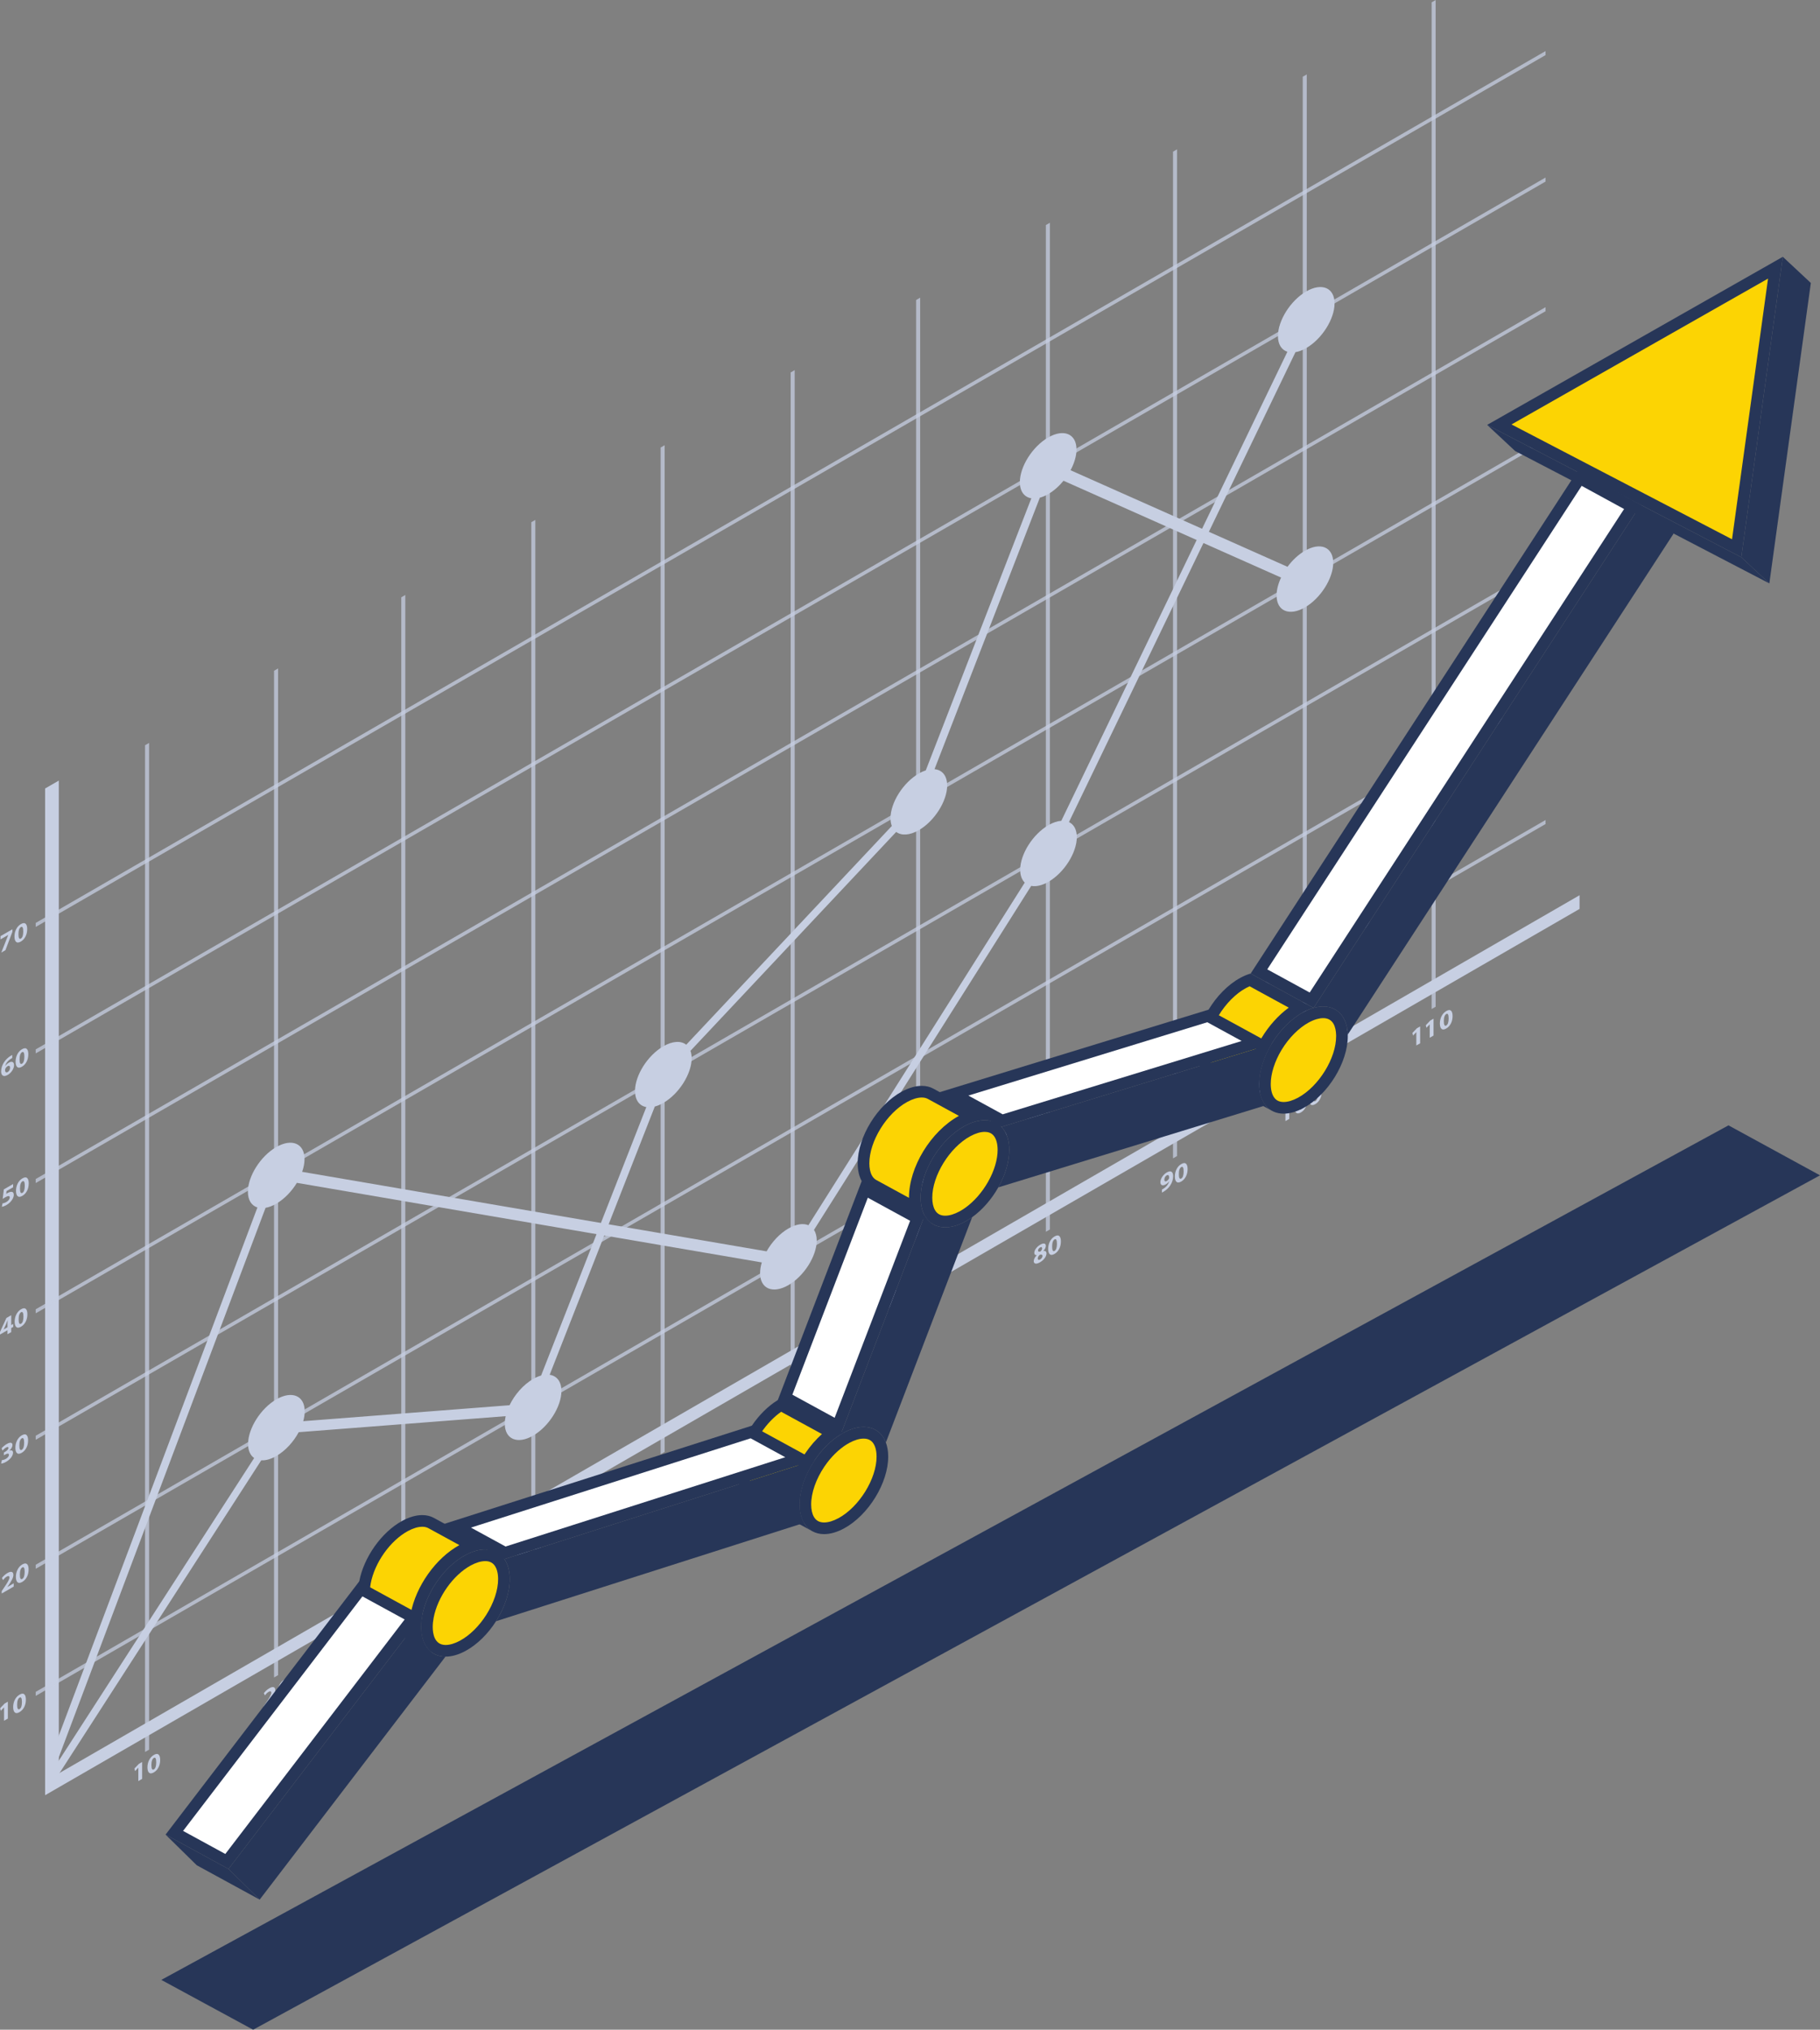 <svg xmlns="http://www.w3.org/2000/svg" id="b" width="269.092" height="300.049" viewBox="0 0 269.092 300.049"><rect x="0" y="0" width="269.092" height="300.049" fill="#808080" stroke="none"/><defs><style>.d{opacity:.74;}.e{isolation:isolate;}.f{fill:#c7cfe2;}.f,.g,.h,.i{stroke-width:0px;}.g{fill:#273658;}.h{fill:#fcd403;}.i{fill:#fff;}</style></defs><g id="c"><g class="d"><polygon class="f" points="22.043 258.647 21.448 258.99 21.448 110.168 22.043 109.825 22.043 258.647"></polygon></g><polygon class="f" points="233.542 132.341 8.693 262.158 8.693 115.394 6.67 116.561 6.67 265.383 233.542 134.364 233.542 132.341"></polygon><g class="d"><polygon class="f" points="41.113 247.636 40.518 247.98 40.518 99.158 41.113 98.815 41.113 247.636"></polygon></g><g class="d"><polygon class="f" points="59.924 236.776 59.328 237.12 59.328 88.298 59.924 87.954 59.924 236.776"></polygon></g><g class="d"><polygon class="f" points="79.149 225.676 78.554 226.02 78.554 77.198 79.149 76.854 79.149 225.676"></polygon></g><g class="d"><polygon class="f" points="98.271 214.636 97.676 214.98 97.676 66.158 98.271 65.814 98.271 214.636"></polygon></g><g class="d"><polygon class="f" points="117.496 203.536 116.901 203.88 116.901 55.058 117.496 54.715 117.496 203.536"></polygon></g><g class="d"><polygon class="f" points="136.048 192.826 135.453 193.169 135.453 44.347 136.048 44.004 136.048 192.826"></polygon></g><g class="d"><polygon class="f" points="155.231 181.75 154.635 182.094 154.635 33.272 155.231 32.929 155.231 181.75"></polygon></g><g class="d"><polygon class="f" points="174.028 170.898 173.433 171.241 173.433 22.42 174.028 22.076 174.028 170.898"></polygon></g><g class="d"><polygon class="f" points="193.211 159.823 192.615 160.166 192.615 11.345 193.211 11.001 193.211 159.823"></polygon></g><g class="d"><polygon class="f" points="212.265 148.822 211.67 149.166 211.67 .344 212.265 0 212.265 148.822"></polygon></g><g class="d"><polygon class="f" points="228.513 8.146 5.28 137.029 5.28 136.434 228.513 7.55 228.513 8.146"></polygon></g><g class="d"><polygon class="f" points="228.513 26.841 5.28 155.725 5.28 155.13 228.513 26.246 228.513 26.841"></polygon></g><g class="d"><polygon class="f" points="228.513 46.005 5.28 174.888 5.28 174.293 228.513 45.41 228.513 46.005"></polygon></g><g class="d"><polygon class="f" points="228.513 65.262 5.28 194.145 5.28 193.55 228.513 64.666 228.513 65.262"></polygon></g><g class="d"><polygon class="f" points="228.513 83.957 5.28 212.841 5.28 212.246 228.513 83.362 228.513 83.957"></polygon></g><g class="d"><polygon class="f" points="228.513 103.027 5.28 231.911 5.28 231.315 228.513 102.432 228.513 103.027"></polygon></g><g class="d"><polygon class="f" points="228.513 121.817 5.28 250.7 5.28 250.105 228.513 121.222 228.513 121.817"></polygon></g><path class="f" d="M192.932,81.421c-.969.56-1.861,1.405-2.571,2.367l-32.077-14.273c.55-1.026.879-2.106.879-3.072,0-2.312-1.875-3.105-4.187-1.77-2.312,1.335-4.187,4.292-4.187,6.604,0,1.379.666,2.217,1.695,2.386l-15.605,40.219c-.329.107-.673.261-1.027.466-2.312,1.335-4.187,4.292-4.187,6.604,0,.439.068.823.194,1.149l-30.398,32.339c-.761-.605-1.994-.573-3.385.231-2.312,1.335-4.187,4.292-4.187,6.604,0,1.368.657,2.204,1.672,2.382l-15.557,39.686c-.375.106-.772.275-1.183.512-1.453.839-2.733,2.318-3.484,3.876l-30.503,2.359c.141-.5.218-.993.218-1.459,0-2.312-1.875-3.105-4.187-1.77-2.312,1.335-4.187,4.292-4.187,6.604,0,.979.337,1.684.899,2.072l-29.899,46.312-.318,2.494,31.267-48.466c.647.036,1.415-.168,2.238-.643,1.341-.774,2.534-2.094,3.3-3.517l30.597-2.367c-.084.379-.129.751-.129,1.107,0,2.312,1.875,3.105,4.187,1.77,2.312-1.335,4.187-4.292,4.187-6.604,0-1.397-.685-2.238-1.737-2.392l15.545-39.655c.398-.104.822-.281,1.261-.534,2.312-1.335,4.187-4.292,4.187-6.604,0-.417-.062-.783-.175-1.098l30.418-32.36c.764.574,1.979.529,3.347-.261,2.312-1.335,4.187-4.292,4.187-6.604,0-1.455-.743-2.308-1.869-2.408l15.573-40.136c.39-.105.804-.279,1.234-.527.836-.483,1.614-1.178,2.268-1.977l32.164,14.312c-.419.894-.663,1.811-.663,2.643,0,2.312,1.875,3.105,4.187,1.77,2.312-1.335,4.187-4.292,4.187-6.604s-1.875-3.105-4.187-1.77Z"></path><path class="f" d="M193.135,43.079c-2.312,1.335-4.187,4.292-4.187,6.604,0,1.241.54,2.043,1.397,2.315l-33.427,69.339c-.569.04-1.211.247-1.893.64-2.312,1.335-4.187,4.292-4.187,6.604,0,.841.249,1.479.675,1.889l-31.987,50.649c-.757-.318-1.802-.182-2.957.485-1.298.749-2.457,2.009-3.225,3.379l-68.671-11.753c.226-.646.353-1.288.353-1.887,0-2.312-1.875-3.105-4.187-1.77-2.312,1.335-4.187,4.292-4.187,6.604,0,1.245.544,2.049,1.407,2.318l-31.135,82.778.26,2.507,32.08-85.232c.486-.083,1.018-.28,1.575-.602,1.205-.696,2.291-1.833,3.055-3.089l68.742,11.765c-.164.543-.254,1.079-.254,1.585,0,2.312,1.875,3.105,4.187,1.77,2.312-1.335,4.187-4.292,4.187-6.604,0-.642-.145-1.167-.404-1.562l32.117-50.856c.707.137,1.592-.049,2.554-.604,2.312-1.335,4.187-4.292,4.187-6.604,0-1.122-.442-1.885-1.161-2.222l33.488-69.467c.491-.081,1.03-.279,1.594-.605,2.312-1.335,4.187-4.292,4.187-6.604s-1.875-3.105-4.187-1.77Z"></path><path class="f" d="M.597,252.401l-.008.004-.476.501-.096-.382.66-.689.484-.279v2.496l-.564.326v-1.977Z"></path><path class="f" d="M3.827,251.254c0,.771-.311,1.481-.948,1.849-.645.372-.929-.043-.933-.747,0-.722.307-1.471.952-1.844.668-.386.929.059.929.742ZM2.533,252.017c-.004.574.134.767.361.636.227-.131.349-.486.349-1.054,0-.553-.119-.776-.353-.641-.215.124-.361.481-.357,1.059Z"></path><path class="f" d="M20.451,261.316l-.008.004-.476.501-.096-.382.66-.689.484-.279v2.496l-.564.326v-1.977Z"></path><path class="f" d="M23.681,260.169c0,.771-.311,1.481-.948,1.849-.645.372-.929-.043-.933-.748,0-.722.307-1.471.952-1.844.668-.386.929.059.929.742ZM22.387,260.932c-.004.574.134.767.361.636s.349-.486.349-1.054c0-.553-.119-.776-.353-.641-.215.124-.361.481-.357,1.059Z"></path><path class="f" d="M.255,235.563v-.353l.323-.478c.545-.802.81-1.236.818-1.532,0-.203-.123-.294-.411-.128-.215.124-.403.34-.534.516l-.165-.323c.188-.251.48-.534.818-.729.564-.326.875-.175.875.278,0,.419-.303.928-.664,1.459l-.23.325v.008l.941-.543v.48l-1.77,1.022Z"></path><path class="f" d="M4.23,232.009c0,.772-.311,1.481-.948,1.849-.645.372-.929-.043-.933-.748,0-.722.307-1.471.952-1.844.668-.386.929.059.929.742ZM2.936,232.771c-.004.574.134.767.361.636.227-.131.349-.486.349-1.054,0-.553-.119-.776-.353-.641-.215.124-.361.481-.357,1.059Z"></path><path class="f" d="M38.977,252.599v-.353l.322-.478c.545-.802.81-1.236.818-1.532,0-.204-.123-.294-.411-.128-.215.124-.403.34-.534.516l-.165-.323c.188-.251.48-.534.818-.73.564-.326.875-.175.875.278,0,.419-.303.928-.664,1.459l-.23.325v.008l.941-.543v.48l-1.77,1.022Z"></path><path class="f" d="M42.952,249.044c0,.772-.311,1.481-.948,1.849-.645.372-.929-.043-.933-.748,0-.722.307-1.471.952-1.844.668-.386.929.059.929.742ZM41.658,249.807c-.004.574.134.767.361.636.227-.131.349-.486.349-1.054,0-.553-.119-.776-.353-.641-.215.124-.361.481-.357,1.059Z"></path><path class="f" d="M.283,215.845c.104-.006.342-.044.58-.181.303-.175.457-.409.457-.598,0-.246-.246-.215-.503-.067l-.238.138v-.419l.227-.131c.196-.117.446-.334.446-.545,0-.15-.123-.19-.369-.048-.203.117-.419.33-.522.451l-.119-.354c.15-.182.449-.448.772-.634.534-.308.829-.198.829.143,0,.265-.15.558-.457.843v.008c.299-.119.541-.033.541.294,0,.441-.388.988-1.021,1.354-.323.186-.595.259-.741.251l.119-.506Z"></path><path class="f" d="M4.154,212.923c0,.772-.311,1.481-.948,1.849-.645.372-.929-.043-.933-.747,0-.722.307-1.471.952-1.844.668-.386.929.059.929.742ZM2.86,213.685c-.004.574.134.767.361.636.227-.131.349-.486.349-1.054,0-.553-.119-.776-.353-.641-.215.124-.361.481-.357,1.059Z"></path><path class="f" d="M57.608,240.921c.104-.006.342-.044.58-.181.303-.175.457-.409.457-.598,0-.246-.246-.215-.503-.067l-.238.137v-.419l.227-.131c.196-.117.446-.334.446-.545,0-.15-.123-.19-.369-.048-.203.117-.419.33-.522.451l-.119-.354c.15-.182.449-.448.772-.634.534-.308.829-.198.829.143,0,.265-.15.558-.457.843v.008c.299-.119.541-.033.541.294,0,.441-.388.988-1.021,1.354-.323.186-.595.259-.741.251l.119-.506Z"></path><path class="f" d="M61.479,237.999c0,.771-.311,1.481-.948,1.849-.645.372-.929-.043-.933-.748,0-.722.307-1.471.952-1.844.668-.386.929.059.929.742ZM60.185,238.761c-.004.574.134.767.361.636s.349-.486.349-1.054c0-.553-.119-.776-.353-.641-.215.124-.361.481-.357,1.059Z"></path><path class="f" d="M1.106,197.24v-.595l-1.106.638v-.38l.945-2.066.714-.412v1.463l.299-.173v.438l-.299.173v.595l-.553.319ZM1.106,196.207v-.553c0-.15.008-.308.019-.476l-.015.009c-.081.208-.146.391-.23.598l-.334.738v.007l.561-.324Z"></path><path class="f" d="M4.048,194.282c0,.771-.311,1.481-.948,1.849-.645.372-.929-.043-.933-.747,0-.722.307-1.471.952-1.844.668-.386.929.059.929.742ZM2.754,195.045c-.004.574.134.767.361.636.227-.131.349-.486.349-1.054,0-.553-.119-.776-.353-.641-.215.124-.361.481-.357,1.059Z"></path><path class="f" d="M1.939,175.513l-.968.559-.054.415c.054-.039.1-.065.161-.101.238-.137.48-.223.656-.199.188.018.303.159.303.451,0,.465-.399,1.106-1.071,1.494-.303.175-.557.252-.695.259l.104-.497c.111-.011.338-.072.565-.203.242-.14.499-.404.499-.668,0-.257-.203-.297-.703-.009-.138.08-.234.143-.338.218l.165-1.405,1.375-.794v.48Z"></path><path class="f" d="M4.248,174.937c0,.771-.311,1.481-.948,1.849-.645.372-.929-.043-.933-.748,0-.722.307-1.471.952-1.844.668-.386.929.059.929.742ZM2.954,175.699c-.004.574.135.767.361.636s.349-.486.349-1.054c0-.553-.119-.776-.353-.641-.215.124-.361.481-.357,1.059Z"></path><path class="f" d="M1.806,156.398c-.065.034-.135.078-.227.138-.518.342-.749.74-.814,1.069l.011-.007c.123-.198.296-.37.53-.506.418-.242.772-.15.772.368,0,.495-.38,1.122-.921,1.434-.664.383-.991.077-.991-.519,0-.468.173-.96.442-1.364.249-.371.572-.68.964-.925.107-.07.177-.11.234-.139v.449ZM1.487,157.834c0-.23-.123-.359-.372-.215-.157.091-.288.262-.346.422-.015.04-.023.09-.023.159.011.258.138.423.403.27.207-.12.338-.383.338-.637Z"></path><path class="f" d="M4.187,155.845c0,.772-.311,1.481-.948,1.849-.645.372-.929-.043-.933-.747,0-.722.307-1.471.952-1.844.668-.386.929.059.929.742ZM2.893,156.607c-.004.574.134.767.361.636.227-.131.349-.486.349-1.054,0-.553-.119-.776-.353-.641-.215.124-.361.481-.357,1.059Z"></path><path class="f" d="M1.835,137.371v.369l-1.029,2.721-.618.357,1.029-2.602v-.008l-1.144.66v-.48l1.762-1.017Z"></path><path class="f" d="M4.021,137.345c0,.772-.311,1.481-.948,1.849-.645.372-.929-.043-.933-.747,0-.722.307-1.471.952-1.844.668-.386.929.059.929.742ZM2.727,138.108c-.004.574.135.767.361.636.227-.131.349-.486.349-1.054,0-.553-.119-.776-.353-.641-.215.124-.361.481-.357,1.059Z"></path><path class="f" d="M135.646,194.646v.369l-1.029,2.721-.618.357,1.029-2.602v-.008l-1.144.66v-.48l1.762-1.018Z"></path><path class="f" d="M137.832,194.62c0,.771-.311,1.481-.948,1.849-.645.372-.929-.043-.933-.747,0-.722.307-1.471.952-1.844.668-.386.929.059.929.742ZM136.538,195.382c-.004.574.134.767.361.636.227-.131.349-.486.349-1.054,0-.553-.119-.776-.353-.641-.215.124-.361.481-.357,1.059Z"></path><path class="f" d="M77.649,230.138v-.595l-1.106.638v-.38l.944-2.066.714-.412v1.463l.299-.173v.438l-.299.173v.595l-.553.319ZM77.649,229.105v-.553c0-.15.008-.308.019-.476l-.015.009c-.081.208-.146.391-.23.598l-.334.738v.007l.56-.324Z"></path><path class="f" d="M80.591,227.18c0,.772-.311,1.481-.948,1.849-.645.372-.929-.043-.933-.748,0-.722.307-1.471.952-1.844.668-.386.929.059.929.742ZM79.297,227.943c-.004.574.134.767.361.636s.349-.486.349-1.054c0-.553-.119-.776-.353-.641-.215.124-.361.481-.357,1.059Z"></path><path class="f" d="M97.728,217.063l-.968.559-.054.415c.054-.039.1-.065.161-.101.238-.137.48-.223.656-.199.188.018.303.159.303.451,0,.465-.399,1.106-1.071,1.494-.303.175-.557.252-.695.259l.104-.497c.111-.011.338-.072.564-.203.242-.14.499-.404.499-.668,0-.257-.203-.297-.703-.009-.138.08-.234.143-.338.218l.165-1.405,1.375-.794v.48Z"></path><path class="f" d="M100.037,216.486c0,.772-.311,1.481-.948,1.849-.645.372-.929-.043-.933-.748,0-.722.307-1.471.952-1.844.668-.386.929.059.929.742ZM98.743,217.249c-.004.574.134.767.361.636s.349-.486.349-1.054c0-.553-.119-.776-.353-.641-.215.124-.361.481-.357,1.059Z"></path><path class="f" d="M116.954,206.193c-.065.034-.135.078-.227.138-.518.342-.749.74-.814,1.069l.011-.007c.123-.198.296-.37.53-.506.418-.241.772-.15.772.369,0,.495-.38,1.122-.921,1.434-.664.383-.991.077-.991-.519,0-.468.173-.96.442-1.364.249-.371.572-.68.964-.925.107-.07.177-.11.234-.139v.449ZM116.635,207.628c0-.23-.123-.359-.372-.215-.157.091-.288.262-.346.422-.015.04-.023.09-.023.159.011.258.138.423.403.27.207-.12.338-.383.338-.637Z"></path><path class="f" d="M119.336,205.639c0,.772-.311,1.481-.948,1.849-.645.372-.929-.043-.933-.747,0-.722.307-1.471.952-1.844.668-.386.929.059.929.742ZM118.042,206.401c-.004.574.134.767.361.636.227-.131.349-.486.349-1.054,0-.553-.119-.776-.353-.641-.215.124-.361.481-.357,1.059Z"></path><path class="f" d="M152.841,186.443c0-.299.173-.607.445-.883v-.011c-.242.016-.361-.118-.361-.337,0-.422.38-.922.879-1.21.584-.337.826-.139.826.165,0,.215-.115.493-.361.757v.011c.242-.047.457.036.457.358,0,.453-.38.976-.96,1.31-.633.366-.925.177-.925-.161ZM154.131,185.679c0-.219-.161-.256-.392-.185-.192.165-.303.367-.303.547-.004.183.134.272.353.146.207-.12.342-.332.342-.508ZM153.475,184.875c0,.169.154.188.353.134.134-.116.253-.308.253-.465,0-.154-.088-.256-.303-.132-.2.115-.303.306-.303.463Z"></path><path class="f" d="M156.855,183.519c0,.771-.311,1.481-.948,1.849-.645.372-.929-.043-.933-.747,0-.722.307-1.471.952-1.844.668-.386.929.059.929.742ZM155.561,184.282c-.004.574.134.767.361.636.227-.131.349-.486.349-1.054,0-.553-.119-.776-.353-.641-.215.124-.361.481-.357,1.059Z"></path><path class="f" d="M171.799,175.845c.073-.034.138-.072.253-.146.177-.114.357-.267.491-.437.161-.204.269-.428.315-.642l-.012.003c-.111.179-.273.338-.499.469-.422.244-.779.154-.779-.329,0-.488.392-1.125.941-1.442.641-.37.945-.054.945.53,0,.518-.165.994-.438,1.401-.238.353-.564.66-.952.899-.1.065-.2.119-.265.153v-.457ZM172.152,174.39c0,.215.115.333.353.196.157-.091.269-.232.323-.351.019-.046.031-.091.031-.164,0-.265-.1-.469-.365-.316-.2.115-.345.376-.342.635Z"></path><path class="f" d="M175.589,172.82c0,.771-.311,1.481-.948,1.849-.645.372-.929-.043-.933-.748,0-.722.307-1.471.952-1.844.668-.386.929.059.929.742ZM174.295,173.583c-.004.574.134.767.361.636s.349-.486.349-1.054c0-.553-.119-.776-.353-.641-.215.124-.361.481-.357,1.059Z"></path><path class="f" d="M190.053,163.751l-.008.004-.476.502-.096-.382.66-.689.484-.279v2.496l-.564.326v-1.977Z"></path><path class="f" d="M193.284,162.604c0,.772-.311,1.481-.948,1.849-.645.372-.929-.043-.933-.747,0-.722.307-1.471.952-1.844.668-.386.929.059.929.742ZM191.989,163.367c-.004.574.134.767.361.636.227-.131.349-.486.349-1.054,0-.553-.119-.776-.353-.641-.215.124-.361.481-.357,1.059Z"></path><path class="f" d="M195.415,161.374c0,.771-.311,1.481-.948,1.849-.645.372-.929-.043-.933-.748,0-.722.307-1.471.952-1.844.668-.386.929.059.929.742ZM194.121,162.136c-.004.574.135.767.361.636.227-.131.349-.486.349-1.054,0-.553-.119-.776-.353-.641-.215.124-.361.481-.357,1.059Z"></path><path class="f" d="M209.407,152.578l-.008.004-.476.501-.096-.382.66-.689.484-.279v2.496l-.564.326v-1.977Z"></path><path class="f" d="M211.389,151.433l-.008.004-.476.501-.096-.382.66-.689.484-.279v2.496l-.564.326v-1.977Z"></path><path class="f" d="M214.769,150.2c0,.771-.311,1.481-.948,1.849-.645.372-.929-.043-.933-.747,0-.722.307-1.471.952-1.844.668-.386.929.059.929.742ZM213.475,150.962c-.004.574.135.767.361.636.226-.131.349-.486.349-1.054,0-.553-.119-.776-.353-.641-.215.124-.361.481-.357,1.059Z"></path><polygon class="g" points="255.561 166.646 24.374 292.685 37.427 299.765 268.57 173.75 255.561 166.646"></polygon><path class="g" d="M37.428,300.049l-.12-.065-13.458-7.299.404-.221,231.307-126.105,13.531,7.389-.402.22-231.262,126.08ZM24.897,292.684l12.53,6.797,230.621-125.731-12.487-6.818L24.897,292.684Z"></path><g class="e"><polygon class="g" points="263.594 37.962 267.738 41.83 261.601 86.246 257.457 82.377 263.594 37.962"></polygon><polygon class="g" points="257.457 82.377 261.601 86.246 224.024 66.679 219.88 62.811 257.457 82.377"></polygon><polygon class="h" points="221.681 62.778 262.501 39.573 256.771 81.05 221.681 62.778"></polygon><path class="g" d="M261.409,41.185l-5.324,38.536-32.602-16.976,37.927-21.56h0ZM263.594,37.962l-43.714,24.849,37.577,19.566,6.137-44.416h0Z"></path></g><path class="g" d="M242.582,74.627l4.873,4.241-48.186,74.073c-.1-3.199-2.227-4.752-5.056-3.942l48.368-74.371Z"></path><polygon class="i" points="186.139 143.609 233.566 70.686 241.353 74.938 193.926 147.86 186.139 143.609"></polygon><path class="g" d="M233.853,71.825l6.271,3.423-46.484,71.474-6.271-3.423,46.484-71.474h0ZM233.278,69.548l-48.368,74.371,9.304,5.079,48.368-74.371-9.304-5.079h0Z"></path><path class="h" d="M179.181,158.379c-.268-.146-.504-.345-.705-.593-.492-.61-.755-1.51-.758-2.601-.005-1.694.603-3.642,1.712-5.484,1.147-1.906,2.741-3.507,4.374-4.393.343-.186.684-.339,1.016-.456l7.417,4.049c-1.903,1.045-3.67,2.815-4.979,4.99-1.27,2.109-1.965,4.373-1.959,6.378.001.543.055,1.058.159,1.537l-6.277-3.427Z"></path><path class="g" d="M184.76,145.8l5.787,3.159c-1.538,1.124-2.936,2.675-4.027,4.487-1.348,2.24-2.088,4.662-2.082,6.82l-4.844-2.644c-.171-.093-.317-.217-.446-.377-.369-.457-.565-1.171-.568-2.064-.005-1.517.574-3.353,1.589-5.037,1.071-1.778,2.546-3.265,4.048-4.08.183-.099.365-.188.544-.265h0ZM184.91,143.919c-.487.139-.994.348-1.516.631-1.848,1.002-3.514,2.733-4.702,4.706-1.141,1.896-1.841,4.016-1.835,5.931.004,1.336.351,2.398.95,3.141.271.336.595.607.961.807l9.304,5.079c-.367-.2-.69-.471-.961-.807-.599-.742-.946-1.805-.95-3.141-.006-1.915.694-4.035,1.835-5.931,1.188-1.973,2.854-3.703,4.702-4.706.522-.283,1.029-.492,1.516-.631l-9.304-5.079h0Z"></path><path class="g" d="M148.064,166.587l39.932-12.252c-1.141,1.896-1.841,4.016-1.835,5.931.004,1.336.351,2.398.95,3.141l-39.512,12.123c1.016-1.8,1.63-3.773,1.624-5.567-.004-1.484-.432-2.631-1.159-3.377Z"></path><path class="h" d="M189.795,163.768c-.841,0-1.538-.312-2.014-.903-.494-.61-.756-1.51-.759-2.602-.006-1.693.603-3.641,1.712-5.484,1.148-1.906,2.743-3.507,4.375-4.392.456-.247.907-.436,1.342-.56.414-.119.813-.179,1.185-.179,1.671,0,2.708,1.242,2.773,3.32l.004.187c.011,3.62-2.717,8.048-6.081,9.872-.895.485-1.772.742-2.535.742Z"></path><path class="g" d="M195.636,150.509h0c1.516,0,1.876,1.352,1.912,2.485l.003.166c.01,3.277-2.569,7.448-5.631,9.109-.769.417-1.504.638-2.124.638-.588,0-1.028-.19-1.344-.582-.369-.457-.565-1.17-.568-2.064-.005-1.517.575-3.353,1.589-5.037,1.071-1.778,2.546-3.265,4.047-4.08.401-.217.794-.382,1.169-.489.337-.096.656-.145.948-.145h0ZM195.635,148.786c-.447,0-.923.069-1.421.212-.487.139-.994.348-1.516.631-1.848,1.002-3.514,2.733-4.702,4.706-1.141,1.896-1.841,4.016-1.835,5.931.004,1.336.351,2.398.95,3.141.642.795,1.573,1.222,2.684,1.222.886,0,1.887-.272,2.946-.846,3.619-1.963,6.544-6.721,6.532-10.629-0-.072-.002-.143-.004-.214-.083-2.636-1.541-4.154-3.634-4.154h0Z"></path><path class="h" d="M111.235,220.536c-.38-.207-.693-.517-.932-.921-.346-.586-.53-1.374-.533-2.277-.006-1.887.762-4.11,2.105-6.097 1-1.48,2.272-2.738,3.58-3.542.001,0,7.605,4.15,7.605,4.15-1.228.905-2.36,2.102-3.309,3.507-1.532,2.268-2.406,4.843-2.4,7.068.002.547.055,1.061.157,1.538l-6.273-3.424Z"></path><path class="g" d="M115.498,208.7l6.028,3.291c-.912.821-1.753,1.793-2.488,2.881-1.626,2.406-2.555,5.159-2.548,7.551l-4.842-2.643c-.245-.134-.442-.331-.603-.603-.268-.454-.411-1.091-.414-1.842-.005-1.719.708-3.764,1.957-5.612.828-1.224,1.848-2.282,2.91-3.022h0ZM115.446,206.709c-.148.081-.295.166-.441.256-1.467.901-2.801,2.25-3.844,3.793-1.386,2.051-2.259,4.444-2.253,6.582.003,1.096.238,2.01.653,2.713.32.542.748.959,1.261,1.239l9.304,5.079c-.513-.28-.941-.697-1.261-1.239-.415-.703-.65-1.617-.653-2.713-.006-2.138.867-4.532,2.253-6.582,1.043-1.543,2.376-2.892,3.844-3.793.146-.09.293-.175.441-.256l-9.304-5.079h0Z"></path><polygon class="i" points="140.968 161.732 178.598 150.185 185.789 154.111 148.158 165.657 140.968 161.732"></polygon><path class="g" d="M178.504,151.116l5.077,2.772-35.329,10.84-5.077-2.772,35.329-10.84h0ZM178.692,149.256l-39.932,12.252,9.304,5.079,39.932-12.252-9.304-5.079h0Z"></path><path class="h" d="M139.75,180.575c-1.024,0-1.815-.453-2.286-1.311-.32-.581-.484-1.32-.487-2.195-.011-3.616,2.717-8.044,6.081-9.869.893-.484,1.767-.739,2.53-.739s1.388.244,1.859.727c.594.61.911,1.571.914,2.778.005,1.578-.532,3.404-1.513,5.141-.94,1.666-2.223,3.132-3.614,4.127-.315.226-.637.428-.955.601-.893.484-1.768.74-2.53.74Z"></path><path class="g" d="M145.588,167.322h0c.522,0,.94.157,1.243.468.429.44.667,1.213.67,2.179.004,1.431-.493,3.106-1.402,4.715-.88,1.559-2.075,2.927-3.365,3.85-.287.206-.578.389-.864.544-.767.416-1.5.636-2.119.636-.711,0-1.212-.283-1.532-.864-.247-.449-.378-1.065-.38-1.782-.01-3.277,2.569-7.448,5.631-9.109.767-.416,1.5-.636,2.119-.636h0ZM145.588,165.6c-.885,0-1.884.271-2.94.844-3.619,1.963-6.544,6.721-6.532,10.629.003,1.042.215,1.919.593,2.607.625,1.137,1.703,1.758,3.041,1.758.885,0,1.884-.272,2.941-.845.356-.193.705-.414,1.046-.657,1.531-1.096,2.884-2.67,3.862-4.404,1.016-1.8,1.63-3.773,1.624-5.567-.004-1.484-.432-2.631-1.159-3.377-.628-.644-1.48-.988-2.476-.988h0Z"></path><path class="g" d="M136.709,179.679c1.038,1.889,3.328,2.352,5.982.913.356-.193.705-.414,1.046-.657l-12.758,33.306c-.879-2.331-3.339-3.02-6.229-1.453-.149.081-.295.166-.441.256l12.401-32.365Z"></path><path class="h" d="M121.85,225.926c-.991,0-1.767-.426-2.243-1.232-.346-.585-.531-1.373-.533-2.277-.006-1.886.762-4.11,2.105-6.098,1.001-1.48,2.272-2.738,3.581-3.541.132-.082.265-.159.398-.23.896-.486,1.771-.742,2.533-.742,1.195,0,2.054.602,2.483,1.74.19.506.288,1.1.29,1.766.011,3.62-2.717,8.05-6.081,9.874-.894.485-1.77.741-2.532.741Z"></path><path class="g" d="M127.691,212.666h0c.828,0,1.376.387,1.677,1.183.154.408.233.901.235,1.464.01,3.28-2.569,7.454-5.631,9.114-.768.417-1.502.637-2.122.637-.689,0-1.18-.264-1.501-.808-.268-.454-.411-1.091-.414-1.842-.005-1.719.708-3.764,1.957-5.613.933-1.381,2.111-2.549,3.318-3.29.119-.073.24-.143.361-.209.767-.416,1.5-.636,2.12-.636h0ZM127.69,210.944c-.885,0-1.884.272-2.941.845-.148.081-.295.166-.441.256-1.467.901-2.801,2.25-3.844,3.793-1.386,2.051-2.259,4.444-2.253,6.582.003,1.096.238,2.01.653,2.713.633,1.071,1.686,1.655,2.984,1.655.886,0,1.885-.272,2.943-.845,3.619-1.963,6.544-6.727,6.532-10.634-.002-.787-.124-1.479-.346-2.067-.558-1.479-1.752-2.297-3.289-2.297h0Z"></path><polygon class="i" points="116.078 206.57 127.857 175.828 135.635 180.074 123.856 210.816 116.078 206.57"></polygon><path class="g" d="M128.309,177.056l6.253,3.413-11.157,29.118-6.253-3.413,11.157-29.118h0ZM127.405,174.6l-12.401,32.365,9.304,5.079,12.401-32.365-9.304-5.079h0Z"></path><path class="h" d="M129.137,175.186c-.405-.221-.733-.557-.978-1.001-.32-.582-.483-1.321-.486-2.194-.011-3.617,2.717-8.045,6.082-9.869.893-.484,1.767-.74,2.53-.74.492,0,.933.105,1.31.31l6.136,3.35c-.489.156-.988.371-1.493.645-3.929,2.131-6.996,7.134-6.983,11.388.002.546.054,1.059.157,1.536l-6.275-3.425Z"></path><path class="g" d="M136.285,162.243c.346,0,.648.069.897.205l4.595,2.509c-4.157,2.283-7.396,7.592-7.384,12.117l-4.844-2.644c-.258-.141-.471-.363-.634-.66-.247-.449-.378-1.065-.38-1.782-.01-3.277,2.569-7.448,5.631-9.109.767-.416,1.5-.636,2.119-.636h0ZM136.285,160.521c-.885,0-1.884.271-2.94.844-3.619,1.963-6.544,6.721-6.532,10.628.003,1.042.215,1.919.593,2.607.326.593.774,1.045,1.319,1.342l9.304,5.079c-.545-.297-.993-.75-1.319-1.342-.378-.688-.59-1.564-.593-2.607-.012-3.907,2.913-8.665,6.532-10.629,1.056-.573,2.055-.844,2.94-.844.641,0,1.222.142,1.723.416l-9.304-5.079c-.5-.273-1.082-.416-1.723-.416h0Z"></path><path class="g" d="M75.37,233.42c-.004-1.217-.292-2.207-.795-2.935l45.889-14.648c-1.386,2.051-2.259,4.444-2.252,6.582.003,1.097.238,2.01.653,2.713l-45.525,14.529c1.256-1.972,2.036-4.221,2.03-6.241Z"></path><polygon class="i" points="67.451 225.615 111.071 211.691 118.285 215.629 74.664 229.552 67.451 225.615"></polygon><path class="g" d="M110.982,212.623l5.123,2.797-41.352,13.2-5.123-2.797,41.352-13.2h0ZM111.161,210.758l-45.889,14.648,9.304,5.079,45.889-14.648-9.304-5.079h0Z"></path><path class="h" d="M55.279,238.645c-.939-.513-1.459-1.647-1.463-3.195-.002-.481.047-.992.146-1.518.622-3.314,3.118-6.828,5.935-8.356.893-.484,1.769-.74,2.532-.74.493,0,.934.104,1.311.31l6.136,3.35c-.491.155-.991.371-1.496.645-3.287,1.782-6.087,5.71-6.808,9.551-.118.631-.177,1.251-.176,1.842.002.547.054,1.06.156,1.536l-6.274-3.425Z"></path><path class="g" d="M62.429,225.697c.347,0,.649.069.899.205l4.593,2.508c-3.479,1.91-6.434,6.064-7.196,10.124-.128.683-.192,1.356-.191,2l-4.844-2.644c-.878-.479-1.012-1.735-1.014-2.442-.001-.429.043-.885.132-1.357.578-3.08,2.891-6.342,5.499-7.757.768-.416,1.501-.636,2.121-.636h0ZM62.429,223.974c-.886,0-1.886.272-2.942.845-3.114,1.689-5.713,5.446-6.371,8.954-.107.57-.163,1.133-.161,1.68.006,1.941.735,3.306,1.912,3.948l9.304,5.079c-1.176-.642-1.906-2.007-1.912-3.948-.002-.547.054-1.111.161-1.68.658-3.508,3.258-7.265,6.371-8.954,1.057-.573,2.057-.845,2.942-.845.642,0,1.223.142,1.724.416l-9.304-5.079c-.501-.274-1.083-.416-1.724-.416h0Z"></path><path class="h" d="M65.875,244.034c-1.72-.009-2.75-1.32-2.756-3.505-.001-.483.048-.995.146-1.519.622-3.313,3.118-6.827,5.936-8.355.893-.484,1.769-.74,2.532-.74.916,0,1.654.367,2.134,1.061.416.603.639,1.45.642,2.448.006,1.77-.685,3.875-1.896,5.776-1.143,1.794-2.631,3.249-4.191,4.096-.892.483-1.765.739-2.526.739h-.021Z"></path><path class="g" d="M71.733,230.776c.638,0,1.105.225,1.425.689.318.459.487,1.137.489,1.961.005,1.61-.637,3.546-1.761,5.311-1.066,1.674-2.442,3.023-3.875,3.801-.767.416-1.5.636-2.133.636-1.645-.009-1.895-1.662-1.898-2.646-.001-.429.043-.885.132-1.357.578-3.08,2.891-6.342,5.499-7.757.768-.416,1.501-.636,2.122-.636h0ZM71.733,229.053c-.886,0-1.886.272-2.942.845-3.114,1.689-5.713,5.446-6.371,8.954-.107.57-.163,1.133-.161,1.68.008,2.757,1.477,4.352,3.612,4.364.008,0,.015,0,.023,0,.885,0,1.884-.271,2.94-.844,1.748-.948,3.335-2.548,4.507-4.39,1.256-1.972,2.036-4.221,2.03-6.241-.004-1.217-.291-2.207-.795-2.935-.643-.93-1.637-1.432-2.842-1.432h0Z"></path><polygon class="i" points="25.775 270.933 53.35 234.882 61.124 239.126 33.549 275.178 25.775 270.933"></polygon><path class="g" d="M53.586,235.992l6.244,3.409-26.517,34.667-6.244-3.408,26.517-34.667h0ZM53.115,233.772l-28.635,37.436,9.304,5.079,28.635-37.436-9.304-5.079h0Z"></path><path class="g" d="M62.258,240.531c-.002-.547.054-1.111.161-1.68l-28.635,37.436,4.61,4.53,27.475-35.922c-2.135-.011-3.603-1.607-3.612-4.364Z"></path><polygon class="g" points="38.394 280.818 29.09 275.739 24.48 271.208 33.784 276.287 38.394 280.818"></polygon></g></svg>
